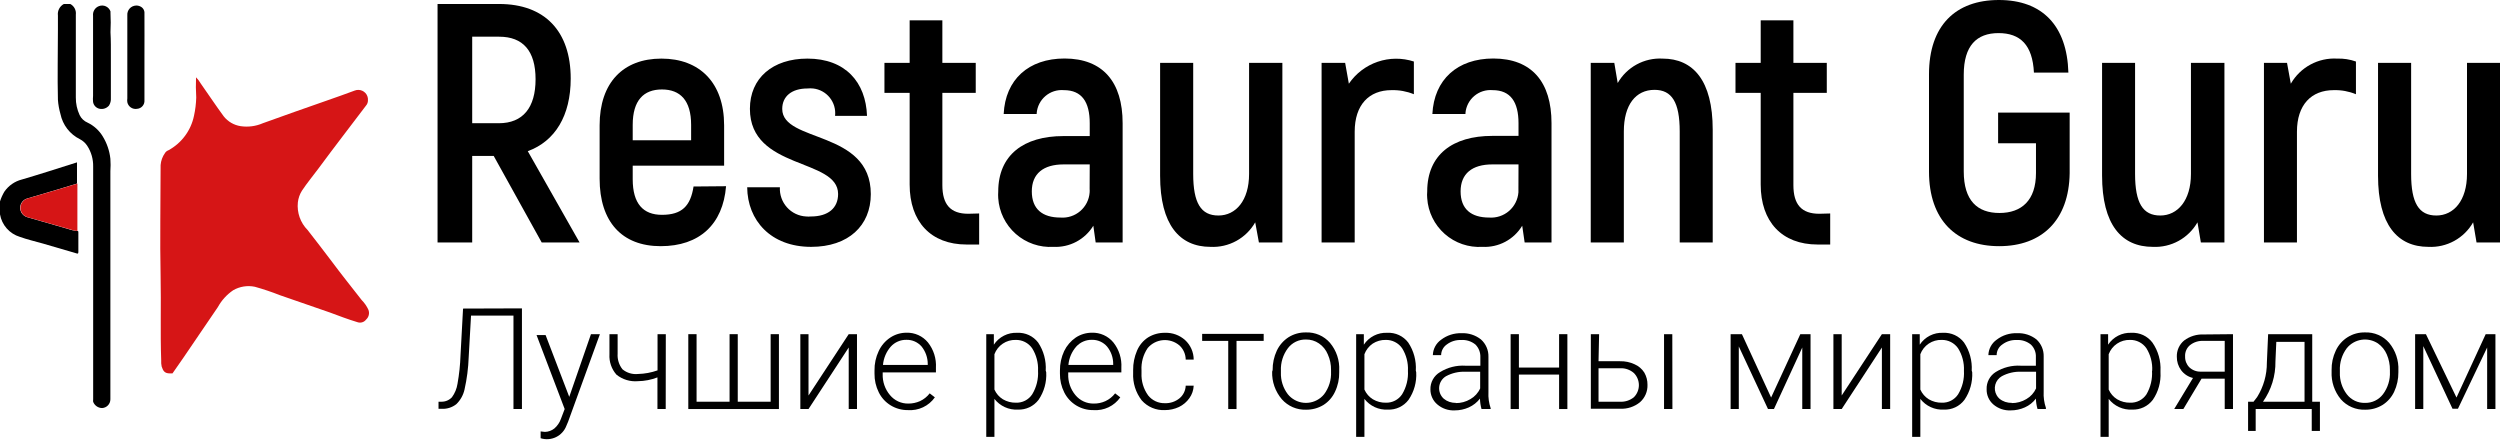 <svg width="250" height="44" viewBox="0 0 250 44" fill="none" xmlns="http://www.w3.org/2000/svg">
<g clip-path="url(#clip0)">
<path d="M49.371 15.594H47.22V24.247H43.755V0.399H49.916C54.482 0.399 57.071 3.125 57.071 7.855C57.071 11.574 55.504 14.124 52.778 15.117L57.957 24.247H54.17L49.371 15.594ZM47.22 12.323H49.877C52.301 12.323 53.557 10.756 53.557 7.923C53.557 5.091 52.301 3.67 49.916 3.67H47.22V12.323Z" fill="black"/>
<path d="M72.606 18.621C72.295 22.437 69.949 24.617 66.065 24.617C62.181 24.617 59.962 22.164 59.962 17.872V12.528C59.962 8.264 62.317 5.86 66.143 5.86C69.968 5.86 72.412 8.274 72.412 12.537V16.567H63.271V17.93C63.271 20.373 64.323 21.483 66.192 21.483C68.197 21.483 69.053 20.597 69.355 18.65L72.606 18.621ZM63.271 12.489V14.027H69.112V12.489C69.112 10.036 68.022 8.946 66.192 8.946C64.362 8.946 63.271 10.036 63.271 12.489Z" fill="black"/>
<path d="M74.719 18.728H77.989C77.97 19.093 78.022 19.457 78.144 19.802C78.265 20.146 78.453 20.462 78.698 20.734C78.942 21.005 79.237 21.226 79.566 21.383C79.896 21.539 80.253 21.63 80.618 21.648C80.773 21.663 80.929 21.663 81.085 21.648C82.827 21.648 83.81 20.802 83.81 19.4C83.81 15.789 74.991 17.015 74.991 10.883C74.991 7.807 77.269 5.86 80.744 5.86C84.56 5.86 86.585 8.245 86.701 11.584H83.508C83.579 10.929 83.388 10.273 82.975 9.76C82.562 9.247 81.963 8.919 81.309 8.848C81.121 8.829 80.932 8.829 80.744 8.848C79.177 8.848 78.223 9.627 78.223 10.892C78.223 14.299 87.081 12.966 87.081 19.41C87.081 22.573 84.832 24.686 81.114 24.686C77.065 24.686 74.748 22.028 74.719 18.728Z" fill="black"/>
<path d="M97.915 21.347V24.452H96.659C93.077 24.452 90.965 22.165 90.965 18.456V9.286H88.444V6.288H90.965V2.034H94.236V6.288H97.574V9.286H94.236V18.514C94.236 20.461 95.053 21.376 96.825 21.376L97.915 21.347Z" fill="black"/>
<path d="M112.263 12.323V24.248H109.567L109.333 22.573C108.919 23.252 108.33 23.806 107.628 24.178C106.925 24.549 106.136 24.725 105.342 24.686C103.966 24.768 102.613 24.303 101.578 23.391C100.544 22.479 99.913 21.195 99.823 19.819C99.808 19.602 99.808 19.384 99.823 19.166C99.823 15.487 102.383 13.608 106.335 13.608H108.973V12.323C108.973 10.211 108.194 9.014 106.384 9.014C106.054 8.986 105.721 9.023 105.406 9.124C105.09 9.225 104.798 9.388 104.546 9.602C104.293 9.817 104.086 10.079 103.935 10.374C103.784 10.669 103.694 10.991 103.668 11.321C103.663 11.347 103.663 11.373 103.668 11.399H100.368C100.533 7.963 102.85 5.85 106.462 5.85C110.287 5.86 112.263 8.196 112.263 12.323ZM108.973 16.441H106.354C104.339 16.441 103.181 17.366 103.181 19.137C103.181 20.909 104.242 21.756 106.043 21.756C106.399 21.784 106.757 21.741 107.097 21.63C107.436 21.52 107.751 21.343 108.022 21.111C108.293 20.878 108.516 20.595 108.678 20.276C108.839 19.957 108.936 19.61 108.963 19.254C108.973 19.134 108.973 19.014 108.963 18.894L108.973 16.441Z" fill="black"/>
<path d="M128.237 6.288V24.248H125.891L125.521 22.233C125.076 23.015 124.422 23.658 123.634 24.091C122.845 24.524 121.952 24.73 121.053 24.686C117.957 24.686 116.011 22.476 116.011 17.57V6.288H119.32V17.395C119.32 20.315 120.099 21.551 121.841 21.551C123.584 21.551 124.908 20.052 124.908 17.395V6.288H128.237Z" fill="black"/>
<path d="M141.387 6.152V9.423C140.678 9.132 139.915 8.993 139.148 9.014C136.9 9.014 135.469 10.484 135.469 13.17V24.248H132.159V6.288H134.515L134.885 8.371C135.583 7.347 136.594 6.578 137.766 6.177C138.939 5.777 140.209 5.768 141.387 6.152Z" fill="black"/>
<path d="M155.151 12.323V24.248H152.465L152.221 22.573C151.811 23.253 151.224 23.809 150.523 24.181C149.822 24.553 149.033 24.727 148.24 24.686C146.863 24.771 145.508 24.306 144.474 23.394C143.439 22.481 142.808 21.195 142.721 19.819C142.701 19.595 142.701 19.37 142.721 19.147C142.721 15.467 145.271 13.589 149.223 13.589H151.851V12.323C151.851 10.211 151.063 9.014 149.262 9.014C148.599 8.957 147.94 9.166 147.431 9.595C146.921 10.024 146.603 10.638 146.546 11.301C146.542 11.334 146.542 11.366 146.546 11.399H143.237C143.412 7.963 145.729 5.85 149.34 5.85C153.175 5.86 155.151 8.196 155.151 12.323ZM151.851 16.441H149.223C147.218 16.441 146.06 17.366 146.06 19.137C146.06 20.909 147.111 21.756 148.921 21.756C149.643 21.807 150.355 21.57 150.902 21.098C151.449 20.625 151.787 19.955 151.842 19.235C151.842 19.118 151.842 19.011 151.842 18.894L151.851 16.441Z" fill="black"/>
<path d="M171.271 12.966V24.247H167.971V13.141C167.971 10.221 167.183 8.985 165.45 8.985C163.571 8.985 162.384 10.484 162.384 13.141V24.247H159.074V6.288H161.43L161.77 8.303C162.218 7.52 162.875 6.877 163.668 6.445C164.46 6.014 165.357 5.811 166.258 5.86C169.324 5.86 171.271 8.06 171.271 12.966Z" fill="black"/>
<path d="M183.02 21.347V24.452H181.764C178.182 24.452 176.07 22.165 176.07 18.456V9.286H173.549V6.288H176.07V2.034H179.34V6.288H182.679V9.286H179.34V18.514C179.34 20.461 180.158 21.376 181.93 21.376L183.02 21.347Z" fill="black"/>
<path d="M192.9 17.161V7.427C192.9 2.56 195.557 0 199.889 0C204.221 0 206.703 2.56 206.839 7.262H203.393C203.257 4.497 202.031 3.31 199.85 3.31C197.67 3.31 196.375 4.565 196.375 7.466V17.142C196.375 20.062 197.738 21.298 199.947 21.298C202.157 21.298 203.598 20.033 203.598 17.307V14.329H199.811V11.262H206.966V17.327C206.898 21.999 204.211 24.617 199.918 24.617C195.625 24.617 192.9 21.999 192.9 17.161Z" fill="black"/>
<path d="M222.443 6.288V24.248H220.087L219.747 22.233C219.302 23.013 218.65 23.655 217.864 24.088C217.077 24.521 216.185 24.728 215.288 24.686C212.154 24.686 210.207 22.476 210.207 17.541V6.288H213.507V17.395C213.507 20.315 214.295 21.551 216.028 21.551C217.761 21.551 219.094 20.052 219.094 17.395V6.288H222.443Z" fill="black"/>
<path d="M235.594 6.152V9.423C234.891 9.132 234.135 8.993 233.374 9.014C231.126 9.014 229.695 10.484 229.695 13.17V24.247H226.395V6.288H228.702L229.082 8.371C229.545 7.564 230.223 6.901 231.042 6.458C231.86 6.014 232.786 5.807 233.715 5.86C234.354 5.839 234.991 5.938 235.594 6.152Z" fill="black"/>
<path d="M250 6.288V24.248H247.654L247.313 22.233C246.868 23.015 246.215 23.658 245.426 24.091C244.637 24.524 243.744 24.73 242.845 24.686C239.75 24.686 237.803 22.476 237.803 17.57V6.288H241.113V17.395C241.113 20.315 241.892 21.551 243.634 21.551C245.376 21.551 246.7 20.052 246.7 17.395V6.288H250Z" fill="black"/>
<path d="M52.194 30.837V40.903H51.347V31.558H47.103L46.87 35.705C46.832 36.799 46.692 37.888 46.451 38.956C46.327 39.512 46.042 40.019 45.633 40.416C45.227 40.736 44.72 40.902 44.202 40.883H43.852V40.172H44.124C44.325 40.177 44.523 40.14 44.708 40.063C44.892 39.986 45.058 39.87 45.195 39.725C45.485 39.328 45.675 38.867 45.75 38.381C45.919 37.436 46.02 36.48 46.052 35.52L46.305 30.857L52.194 30.837Z" fill="black"/>
<path d="M56.925 39.686L59.096 33.417H59.991L56.808 42.178L56.642 42.567C56.455 43.067 56.083 43.476 55.603 43.71C55.123 43.943 54.572 43.984 54.063 43.823V43.141L54.491 43.19C54.835 43.182 55.166 43.062 55.435 42.849C55.738 42.588 55.966 42.253 56.097 41.876L56.467 40.903L53.654 33.505H54.559L56.925 39.686Z" fill="black"/>
<path d="M66.571 40.903H65.744V37.739C65.123 37.981 64.463 38.109 63.797 38.118C63.023 38.187 62.252 37.954 61.646 37.466C61.154 36.907 60.902 36.176 60.945 35.432V33.417H61.763V35.364C61.724 35.929 61.897 36.488 62.249 36.931C62.465 37.109 62.713 37.242 62.981 37.322C63.248 37.402 63.529 37.428 63.807 37.398C64.471 37.381 65.128 37.26 65.754 37.038V33.417H66.581L66.571 40.903Z" fill="black"/>
<path d="M69.657 33.417V40.172H72.957V33.417H73.775V40.172H77.065V33.417H77.892V40.903H68.83V33.417H69.657Z" fill="black"/>
<path d="M84.871 33.417H85.699V40.903H84.871V34.751L80.851 40.903H80.034V33.417H80.851V39.55L84.871 33.417Z" fill="black"/>
<path d="M90.79 41.01C90.186 41.017 89.593 40.855 89.076 40.542C88.561 40.231 88.145 39.778 87.879 39.238C87.588 38.655 87.441 38.011 87.451 37.359V37.058C87.437 36.385 87.581 35.718 87.869 35.111C88.122 34.561 88.523 34.092 89.028 33.758C89.507 33.44 90.069 33.271 90.644 33.271C91.053 33.258 91.459 33.339 91.832 33.508C92.205 33.676 92.535 33.928 92.795 34.244C93.363 34.961 93.647 35.862 93.593 36.775V37.242H88.269V37.398C88.241 38.169 88.501 38.922 88.999 39.511C89.221 39.78 89.5 39.996 89.817 40.143C90.134 40.289 90.48 40.363 90.829 40.357C91.231 40.36 91.629 40.277 91.997 40.114C92.379 39.937 92.713 39.669 92.97 39.335L93.486 39.734C93.185 40.162 92.778 40.504 92.306 40.727C91.833 40.951 91.311 41.048 90.79 41.01ZM90.644 33.982C90.349 33.976 90.056 34.034 89.786 34.152C89.515 34.269 89.273 34.444 89.076 34.663C88.629 35.175 88.356 35.816 88.298 36.493H92.775V36.405C92.776 35.769 92.56 35.151 92.162 34.653C91.974 34.436 91.741 34.264 91.478 34.147C91.216 34.031 90.931 33.975 90.644 33.982Z" fill="black"/>
<path d="M104.622 37.223C104.68 38.204 104.409 39.177 103.853 39.987C103.612 40.304 103.299 40.557 102.94 40.727C102.581 40.896 102.186 40.976 101.789 40.961C101.341 40.985 100.893 40.9 100.485 40.714C100.076 40.527 99.719 40.245 99.443 39.89V43.686H98.626V33.417H99.385V34.468C99.638 34.085 99.986 33.773 100.396 33.565C100.805 33.357 101.262 33.259 101.721 33.281C102.123 33.261 102.523 33.339 102.888 33.508C103.253 33.678 103.57 33.934 103.814 34.254C104.367 35.084 104.633 36.072 104.573 37.067L104.622 37.223ZM103.804 37.077C103.842 36.281 103.635 35.493 103.21 34.819C103.027 34.557 102.781 34.345 102.496 34.2C102.211 34.056 101.895 33.984 101.575 33.991C101.115 33.977 100.661 34.107 100.279 34.364C99.896 34.62 99.604 34.99 99.443 35.422V38.956C99.62 39.359 99.915 39.698 100.29 39.929C100.685 40.161 101.136 40.279 101.594 40.27C101.914 40.281 102.232 40.21 102.517 40.064C102.801 39.917 103.043 39.7 103.22 39.433C103.649 38.725 103.852 37.903 103.804 37.077Z" fill="black"/>
<path d="M109.343 41.01C108.738 41.02 108.144 40.859 107.627 40.546C107.11 40.232 106.693 39.779 106.423 39.238C106.131 38.655 105.984 38.011 105.994 37.359V37.058C105.987 36.386 106.13 35.72 106.413 35.111C106.674 34.566 107.074 34.1 107.571 33.758C108.05 33.44 108.612 33.271 109.187 33.271C109.596 33.258 110.003 33.339 110.376 33.508C110.749 33.676 111.078 33.928 111.338 34.244C111.907 34.961 112.191 35.862 112.136 36.775V37.242H106.822V37.398C106.792 38.167 107.048 38.92 107.542 39.511C107.764 39.78 108.044 39.996 108.36 40.142C108.677 40.289 109.023 40.363 109.372 40.357C109.775 40.364 110.174 40.281 110.54 40.114C110.923 39.937 111.256 39.669 111.513 39.335L112.029 39.734C111.73 40.162 111.326 40.504 110.855 40.727C110.384 40.951 109.863 41.048 109.343 41.01ZM109.187 33.982C108.892 33.976 108.6 34.034 108.329 34.152C108.059 34.269 107.817 34.444 107.62 34.663C107.172 35.175 106.899 35.816 106.841 36.493H111.319V36.405C111.326 35.768 111.109 35.148 110.706 34.653C110.518 34.436 110.284 34.264 110.021 34.147C109.759 34.031 109.474 33.975 109.187 33.982Z" fill="black"/>
<path d="M116.497 40.319C117.024 40.337 117.539 40.164 117.948 39.832C118.135 39.677 118.288 39.484 118.395 39.266C118.503 39.048 118.563 38.809 118.571 38.566H119.369C119.351 39.015 119.202 39.448 118.941 39.812C118.675 40.192 118.316 40.497 117.899 40.698C117.46 40.903 116.982 41.01 116.497 41.01C116.061 41.032 115.626 40.956 115.224 40.787C114.821 40.619 114.461 40.362 114.171 40.036C113.568 39.256 113.265 38.286 113.314 37.301V37.009C113.306 36.34 113.439 35.677 113.704 35.062C113.932 34.519 114.318 34.058 114.813 33.738C115.32 33.428 115.904 33.27 116.497 33.281C117.238 33.253 117.961 33.515 118.512 34.011C118.781 34.259 118.996 34.56 119.144 34.895C119.291 35.23 119.368 35.592 119.369 35.958H118.571C118.568 35.692 118.512 35.43 118.405 35.188C118.298 34.945 118.142 34.727 117.948 34.546C117.723 34.354 117.462 34.208 117.181 34.117C116.9 34.026 116.603 33.991 116.309 34.015C116.014 34.038 115.727 34.12 115.463 34.254C115.2 34.389 114.966 34.574 114.774 34.799C114.32 35.461 114.101 36.256 114.151 37.058V37.301C114.112 38.101 114.345 38.89 114.813 39.54C115.014 39.792 115.27 39.994 115.563 40.129C115.855 40.264 116.175 40.329 116.497 40.319Z" fill="black"/>
<path d="M126.368 34.089H123.652V40.903H122.824V34.089H120.216V33.388H126.368V34.089Z" fill="black"/>
<path d="M127.263 37.009C127.255 36.337 127.398 35.672 127.682 35.062C127.942 34.514 128.35 34.048 128.86 33.719C129.379 33.397 129.981 33.231 130.592 33.242C131.045 33.224 131.497 33.309 131.913 33.489C132.329 33.669 132.699 33.941 132.997 34.283C133.644 35.054 133.975 36.042 133.921 37.048V37.223C133.935 37.896 133.792 38.562 133.503 39.17C133.252 39.719 132.846 40.182 132.335 40.503C131.812 40.817 131.212 40.978 130.602 40.971C130.148 40.985 129.696 40.899 129.279 40.719C128.862 40.539 128.489 40.269 128.188 39.929C127.53 39.161 127.182 38.175 127.215 37.165L127.263 37.009ZM128.091 37.233C128.06 38.021 128.304 38.795 128.782 39.423C128.975 39.662 129.214 39.86 129.484 40.006C129.754 40.153 130.05 40.244 130.356 40.276C130.662 40.307 130.971 40.279 131.265 40.191C131.559 40.103 131.834 39.958 132.072 39.764C132.197 39.663 132.311 39.548 132.412 39.423C132.898 38.773 133.142 37.975 133.104 37.165V37.009C133.114 36.469 133.004 35.934 132.782 35.442C132.601 34.996 132.293 34.614 131.897 34.342C131.514 34.078 131.057 33.942 130.592 33.952C130.245 33.944 129.9 34.017 129.587 34.168C129.274 34.319 129.001 34.542 128.791 34.819C128.303 35.468 128.055 36.266 128.091 37.077V37.233Z" fill="black"/>
<path d="M141.621 37.223C141.679 38.204 141.409 39.177 140.852 39.987C140.611 40.306 140.296 40.56 139.935 40.73C139.574 40.9 139.177 40.979 138.779 40.961C138.332 40.985 137.885 40.9 137.478 40.714C137.072 40.527 136.716 40.244 136.442 39.89V43.686H135.615V33.417H136.384V34.468C136.637 34.085 136.985 33.773 137.395 33.565C137.804 33.357 138.261 33.259 138.72 33.281C139.124 33.258 139.526 33.335 139.893 33.505C140.26 33.675 140.579 33.932 140.823 34.254C141.376 35.084 141.642 36.072 141.582 37.067L141.621 37.223ZM140.794 37.077C140.834 36.282 140.63 35.494 140.209 34.819C140.026 34.557 139.78 34.345 139.495 34.201C139.21 34.056 138.894 33.984 138.574 33.991C138.112 33.981 137.658 34.11 137.27 34.361C136.891 34.621 136.602 34.992 136.442 35.422V38.956C136.619 39.359 136.914 39.698 137.289 39.929C137.683 40.163 138.135 40.281 138.594 40.27C138.912 40.278 139.227 40.205 139.509 40.059C139.792 39.912 140.032 39.697 140.209 39.433C140.638 38.725 140.842 37.903 140.794 37.077Z" fill="black"/>
<path d="M148.152 40.903C148.057 40.563 148.005 40.213 147.997 39.861C147.704 40.24 147.323 40.54 146.887 40.737C146.44 40.938 145.956 41.041 145.466 41.039C144.829 41.069 144.205 40.853 143.723 40.435C143.51 40.253 143.338 40.026 143.221 39.77C143.103 39.515 143.042 39.237 143.042 38.956C143.03 38.603 143.115 38.254 143.286 37.945C143.457 37.636 143.71 37.38 144.016 37.204C144.773 36.735 145.658 36.514 146.546 36.571H148.036V35.724C148.046 35.491 148.007 35.258 147.924 35.041C147.84 34.823 147.712 34.625 147.549 34.459C147.145 34.127 146.629 33.963 146.108 34.001C145.594 33.98 145.088 34.138 144.677 34.449C144.506 34.568 144.365 34.727 144.267 34.911C144.169 35.096 144.116 35.301 144.113 35.51H143.285C143.294 35.207 143.373 34.91 143.517 34.643C143.661 34.376 143.865 34.146 144.113 33.972C144.696 33.528 145.414 33.298 146.147 33.32C146.85 33.286 147.541 33.507 148.094 33.943C148.339 34.161 148.533 34.43 148.662 34.731C148.792 35.032 148.854 35.358 148.844 35.685V39.209C148.815 39.757 148.891 40.305 149.067 40.825V40.903H148.152ZM145.563 40.309C146.084 40.318 146.597 40.18 147.043 39.91C147.474 39.666 147.815 39.291 148.016 38.839V37.174H146.546C145.869 37.145 145.196 37.3 144.6 37.622C144.41 37.734 144.25 37.889 144.132 38.075C144.013 38.26 143.94 38.471 143.918 38.69C143.897 38.909 143.927 39.13 144.006 39.335C144.085 39.54 144.212 39.724 144.376 39.871C144.708 40.148 145.131 40.294 145.563 40.28V40.309Z" fill="black"/>
<path d="M156.738 40.903H155.91V37.457H151.89V40.903H151.063V33.417H151.89V36.756H155.91V33.417H156.738V40.903Z" fill="black"/>
<path d="M159.853 36.123H162.004C162.504 36.111 163.001 36.214 163.454 36.425C163.854 36.597 164.193 36.885 164.428 37.252C164.645 37.628 164.756 38.055 164.749 38.488C164.759 38.815 164.697 39.139 164.568 39.438C164.438 39.738 164.244 40.005 164 40.221C163.438 40.678 162.727 40.911 162.004 40.873H159.084V33.417H159.911L159.853 36.123ZM159.853 36.824V40.172H161.985C162.491 40.203 162.991 40.044 163.386 39.725C163.546 39.566 163.672 39.377 163.758 39.169C163.844 38.961 163.889 38.738 163.889 38.513C163.889 38.288 163.844 38.065 163.758 37.857C163.672 37.649 163.546 37.46 163.386 37.301C163.015 36.978 162.535 36.807 162.043 36.824H159.853ZM167.241 40.903H166.404V33.417H167.231L167.241 40.903Z" fill="black"/>
<path d="M177.111 39.754L180.032 33.417H181.054V40.903H180.226V34.751L177.394 40.903H176.8L173.88 34.644V40.903H173.062V33.417H174.191L177.111 39.754Z" fill="black"/>
<path d="M188.189 33.417H189.016V40.903H188.189V34.751L184.169 40.903H183.341V33.417H184.169V39.55L188.189 33.417Z" fill="black"/>
<path d="M197.222 37.223C197.271 38.205 196.998 39.176 196.443 39.987C196.204 40.305 195.892 40.56 195.532 40.73C195.172 40.9 194.777 40.979 194.38 40.961C193.931 40.985 193.484 40.9 193.075 40.714C192.667 40.527 192.309 40.245 192.034 39.89V43.686H191.216V33.417H191.975V34.468C192.228 34.085 192.576 33.773 192.986 33.565C193.396 33.357 193.852 33.259 194.311 33.281C194.713 33.261 195.114 33.339 195.478 33.508C195.843 33.678 196.161 33.934 196.404 34.254C196.96 35.083 197.23 36.071 197.173 37.067L197.222 37.223ZM196.394 37.077C196.432 36.281 196.225 35.493 195.801 34.819C195.618 34.559 195.374 34.347 195.091 34.203C194.807 34.059 194.493 33.986 194.175 33.991C193.713 33.974 193.257 34.104 192.873 34.361C192.489 34.617 192.195 34.989 192.034 35.422V38.956C192.21 39.359 192.506 39.698 192.88 39.929C193.275 40.161 193.727 40.279 194.185 40.27C194.505 40.281 194.822 40.21 195.107 40.064C195.392 39.917 195.634 39.7 195.81 39.433C196.239 38.725 196.443 37.903 196.394 37.077Z" fill="black"/>
<path d="M203.753 40.903C203.655 40.564 203.599 40.214 203.588 39.861C203.303 40.243 202.924 40.544 202.488 40.737C202.041 40.938 201.557 41.041 201.067 41.039C200.43 41.069 199.806 40.853 199.324 40.435C199.111 40.248 198.94 40.015 198.826 39.754C198.712 39.494 198.656 39.211 198.663 38.927C198.649 38.585 198.726 38.246 198.884 37.944C199.043 37.641 199.279 37.386 199.568 37.204C200.322 36.736 201.203 36.514 202.089 36.571H203.588V35.724C203.601 35.49 203.564 35.255 203.478 35.037C203.393 34.819 203.261 34.621 203.092 34.459C202.689 34.131 202.178 33.968 201.661 34.001C201.146 33.98 200.64 34.138 200.23 34.449C200.056 34.566 199.914 34.724 199.816 34.909C199.717 35.094 199.666 35.3 199.665 35.51H198.838C198.846 35.207 198.926 34.91 199.069 34.643C199.213 34.376 199.417 34.146 199.665 33.972C200.246 33.524 200.966 33.293 201.7 33.32C202.402 33.286 203.094 33.507 203.646 33.943C203.881 34.159 204.067 34.422 204.192 34.716C204.316 35.01 204.376 35.327 204.367 35.646V39.17C204.338 39.718 204.414 40.266 204.591 40.786V40.903H203.753ZM201.164 40.309C201.682 40.314 202.19 40.176 202.634 39.91C203.063 39.664 203.403 39.289 203.607 38.839V37.174H202.128C201.45 37.145 200.778 37.3 200.181 37.622C199.861 37.806 199.627 38.109 199.53 38.465C199.434 38.82 199.482 39.2 199.665 39.52C199.737 39.653 199.833 39.772 199.947 39.871C200.289 40.153 200.722 40.298 201.164 40.28V40.309Z" fill="black"/>
<path d="M216.048 37.223C216.106 38.204 215.835 39.177 215.279 39.987C215.038 40.304 214.725 40.557 214.366 40.727C214.007 40.896 213.612 40.976 213.215 40.961C212.767 40.985 212.319 40.9 211.911 40.714C211.502 40.527 211.145 40.245 210.869 39.89V43.686H210.051V33.417H210.811V34.468C211.064 34.085 211.412 33.773 211.821 33.565C212.231 33.357 212.688 33.259 213.147 33.281C213.549 33.261 213.949 33.339 214.314 33.508C214.678 33.678 214.996 33.934 215.24 34.254C215.82 35.088 216.104 36.092 216.048 37.106V37.223ZM215.22 37.077C215.261 36.282 215.057 35.494 214.636 34.819C214.452 34.557 214.207 34.345 213.922 34.2C213.637 34.056 213.32 33.984 213.001 33.991C212.54 33.977 212.087 34.107 211.705 34.364C211.322 34.62 211.03 34.99 210.869 35.422V38.956C211.046 39.359 211.341 39.698 211.716 39.929C212.111 40.161 212.562 40.279 213.02 40.27C213.34 40.281 213.658 40.21 213.942 40.064C214.227 39.917 214.469 39.7 214.646 39.433C215.061 38.72 215.254 37.9 215.201 37.077H215.22Z" fill="black"/>
<path d="M223.299 33.417V40.903H222.472V37.865H220.155L218.335 40.903H217.42L219.299 37.797C218.823 37.687 218.402 37.411 218.111 37.019C217.826 36.63 217.675 36.158 217.683 35.675C217.672 35.367 217.732 35.059 217.858 34.777C217.985 34.495 218.175 34.246 218.413 34.05C218.973 33.63 219.661 33.416 220.36 33.446L223.299 33.417ZM218.51 35.656C218.504 35.853 218.538 36.05 218.61 36.234C218.682 36.418 218.79 36.586 218.929 36.727C219.083 36.873 219.265 36.987 219.464 37.062C219.663 37.138 219.875 37.172 220.087 37.165H222.472V34.089H220.36C219.873 34.059 219.392 34.208 219.007 34.507C218.839 34.646 218.706 34.822 218.62 35.022C218.534 35.221 218.496 35.439 218.51 35.656Z" fill="black"/>
<path d="M225.353 40.172L225.714 39.705C226.358 38.672 226.695 37.477 226.687 36.259L226.813 33.417H231.223V40.172H231.992V43.093H231.174V40.903H225.568V43.093H224.808V40.172H225.353ZM226.327 40.172H230.454V34.186H227.631L227.544 36.133C227.567 37.577 227.131 38.992 226.298 40.172H226.327Z" fill="black"/>
<path d="M233.16 37.009C233.147 36.336 233.29 35.67 233.579 35.062C233.835 34.507 234.248 34.039 234.767 33.715C235.286 33.392 235.888 33.227 236.499 33.242C236.954 33.224 237.407 33.308 237.824 33.488C238.242 33.668 238.614 33.94 238.913 34.283C239.556 35.057 239.886 36.043 239.838 37.048V37.223C239.845 37.895 239.702 38.56 239.419 39.17C239.164 39.719 238.755 40.182 238.241 40.504C237.722 40.817 237.125 40.979 236.518 40.971C236.061 40.988 235.605 40.903 235.185 40.723C234.764 40.543 234.388 40.272 234.085 39.929C233.443 39.155 233.114 38.169 233.16 37.165V37.009ZM233.987 37.233C233.957 38.021 234.201 38.795 234.679 39.423C234.892 39.701 235.168 39.925 235.484 40.076C235.801 40.227 236.149 40.3 236.499 40.289C236.846 40.298 237.191 40.224 237.504 40.074C237.817 39.923 238.09 39.7 238.3 39.423C238.785 38.773 239.03 37.975 238.991 37.165V37.009C239 36.47 238.893 35.936 238.679 35.442C238.492 35 238.185 34.619 237.794 34.342C237.308 34.02 236.72 33.891 236.144 33.979C235.568 34.068 235.046 34.367 234.679 34.819C234.193 35.468 233.949 36.267 233.987 37.077V37.233Z" fill="black"/>
<path d="M245.649 39.754L248.569 33.417H249.543V40.903H248.715V34.751L245.795 40.873H245.25L242.33 34.614V40.903H241.512V33.417H242.592L245.649 39.754Z" fill="black"/>
<path d="M7.028 0.399C7.217 0.498 7.372 0.653 7.471 0.843C7.57 1.032 7.609 1.248 7.583 1.46V9.753C7.576 10.359 7.706 10.957 7.962 11.506C8.127 11.848 8.411 12.117 8.761 12.265C9.392 12.567 9.92 13.047 10.279 13.647C10.694 14.325 10.953 15.086 11.038 15.876C11.068 16.291 11.068 16.707 11.038 17.122V39.929C11.039 40.153 10.953 40.369 10.799 40.532C10.645 40.695 10.435 40.793 10.211 40.805C10.017 40.803 9.827 40.742 9.668 40.631C9.508 40.52 9.385 40.364 9.316 40.182C9.305 40.101 9.305 40.02 9.316 39.939V16.665C9.333 15.919 9.123 15.185 8.712 14.562C8.53 14.291 8.282 14.07 7.992 13.92C7.496 13.676 7.064 13.322 6.726 12.885C6.389 12.448 6.156 11.939 6.045 11.399C5.912 10.938 5.827 10.465 5.792 9.987C5.733 7.631 5.792 5.266 5.792 2.94V1.548C5.763 1.319 5.804 1.086 5.91 0.881C6.016 0.676 6.182 0.508 6.386 0.399H7.028Z" fill="black"/>
<path d="M7.739 23.099C7.855 23.099 7.836 23.187 7.836 23.255V25.201C7.836 25.377 7.768 25.377 7.651 25.338L4.293 24.355C3.514 24.131 2.726 23.956 1.976 23.683C1.471 23.528 1.018 23.236 0.669 22.839C0.32 22.442 0.089 21.956 0 21.434V20.14C0.108 19.799 0.255 19.473 0.438 19.166C0.855 18.562 1.478 18.129 2.19 17.95C3.057 17.706 3.913 17.424 4.779 17.161L7.7 16.236V18.358L5.753 18.952L2.716 19.848C2.514 19.907 2.336 20.03 2.21 20.198C2.083 20.367 2.015 20.572 2.015 20.782C2.015 20.993 2.083 21.198 2.21 21.366C2.336 21.535 2.514 21.658 2.716 21.717L6.804 22.895C7.105 23.004 7.419 23.073 7.739 23.099Z" fill="black"/>
<path d="M11.087 5.714V9.812C11.105 10.072 11.04 10.331 10.902 10.552C10.792 10.682 10.65 10.782 10.489 10.84C10.328 10.898 10.155 10.913 9.987 10.883C9.815 10.854 9.657 10.772 9.534 10.648C9.412 10.523 9.332 10.364 9.306 10.192C9.286 9.991 9.286 9.789 9.306 9.588V1.577C9.281 1.369 9.329 1.159 9.44 0.982C9.552 0.805 9.721 0.671 9.919 0.604C10.14 0.525 10.383 0.538 10.594 0.638C10.806 0.738 10.969 0.919 11.048 1.139C11.052 1.184 11.052 1.23 11.048 1.275C11.082 1.924 11.082 2.573 11.048 3.222C11.097 4.01 11.087 4.886 11.087 5.714Z" fill="black"/>
<path d="M14.445 5.724V10.026C14.453 10.131 14.44 10.236 14.408 10.336C14.375 10.436 14.322 10.529 14.254 10.608C14.185 10.688 14.101 10.753 14.007 10.8C13.913 10.847 13.81 10.875 13.706 10.883C13.489 10.92 13.267 10.872 13.085 10.749C12.903 10.625 12.777 10.436 12.732 10.221C12.713 10.095 12.713 9.967 12.732 9.841V1.528C12.723 1.407 12.738 1.285 12.777 1.17C12.816 1.055 12.878 0.948 12.959 0.858C13.039 0.767 13.138 0.693 13.248 0.641C13.358 0.589 13.477 0.56 13.598 0.555C13.761 0.546 13.923 0.583 14.066 0.662C14.189 0.725 14.291 0.824 14.359 0.945C14.427 1.066 14.457 1.205 14.445 1.343C14.455 2.823 14.445 4.273 14.445 5.724Z" fill="black"/>
<path d="M7.739 23.099C7.439 23.07 7.144 23.001 6.862 22.895L2.745 21.717C2.543 21.658 2.365 21.535 2.239 21.366C2.112 21.198 2.044 20.993 2.044 20.782C2.044 20.572 2.112 20.367 2.239 20.198C2.365 20.03 2.543 19.907 2.745 19.848L5.792 18.952L7.739 18.358V23.099Z" fill="#D61516"/>
<path d="M19.604 7.729C19.788 7.92 19.948 8.133 20.081 8.362C20.85 9.452 21.59 10.571 22.379 11.642C22.796 12.164 23.393 12.511 24.053 12.615C24.808 12.729 25.581 12.628 26.282 12.323C28.384 11.554 30.506 10.824 32.629 10.075C33.602 9.744 34.575 9.384 35.481 9.053C35.6 9.007 35.727 8.986 35.855 8.99C35.983 8.994 36.109 9.022 36.225 9.075C36.342 9.127 36.447 9.202 36.535 9.295C36.623 9.388 36.691 9.498 36.736 9.617C36.785 9.748 36.805 9.887 36.795 10.026C36.8 10.223 36.73 10.414 36.6 10.562C35.802 11.623 34.994 12.674 34.186 13.735C33.378 14.796 32.638 15.779 31.869 16.82C31.314 17.57 30.711 18.29 30.195 19.069C29.972 19.422 29.832 19.822 29.786 20.237C29.734 20.741 29.794 21.251 29.962 21.729C30.131 22.207 30.403 22.642 30.76 23.002C31.577 24.024 32.356 25.085 33.154 26.116C34.128 27.431 35.179 28.735 36.172 30.01C36.452 30.292 36.679 30.622 36.843 30.984C36.907 31.15 36.919 31.333 36.877 31.506C36.836 31.68 36.742 31.837 36.61 31.957C36.513 32.086 36.378 32.181 36.224 32.228C36.07 32.275 35.905 32.273 35.753 32.22C34.78 31.928 33.904 31.587 32.979 31.246L27.976 29.514C27.16 29.191 26.328 28.912 25.484 28.677C24.742 28.522 23.969 28.647 23.313 29.027C22.678 29.46 22.154 30.037 21.785 30.711L18.339 35.773L17.249 37.34H16.986C16.46 37.34 16.314 37.096 16.168 36.658C16.123 36.451 16.106 36.238 16.12 36.026C16.022 33.232 16.12 30.448 16.061 27.654C15.983 23.946 16.061 20.227 16.061 16.509C16.095 16.074 16.246 15.657 16.499 15.302C16.579 15.176 16.699 15.08 16.84 15.029C17.492 14.675 18.06 14.181 18.502 13.585C18.944 12.988 19.251 12.302 19.4 11.574C19.532 10.976 19.607 10.366 19.624 9.754C19.583 9.079 19.576 8.404 19.604 7.729Z" fill="#D61516"/>
</g>
<defs>
<clipPath id="clip0">
<rect width="250" height="43.92" fill="white"/>
</clipPath>
</defs>
</svg>

